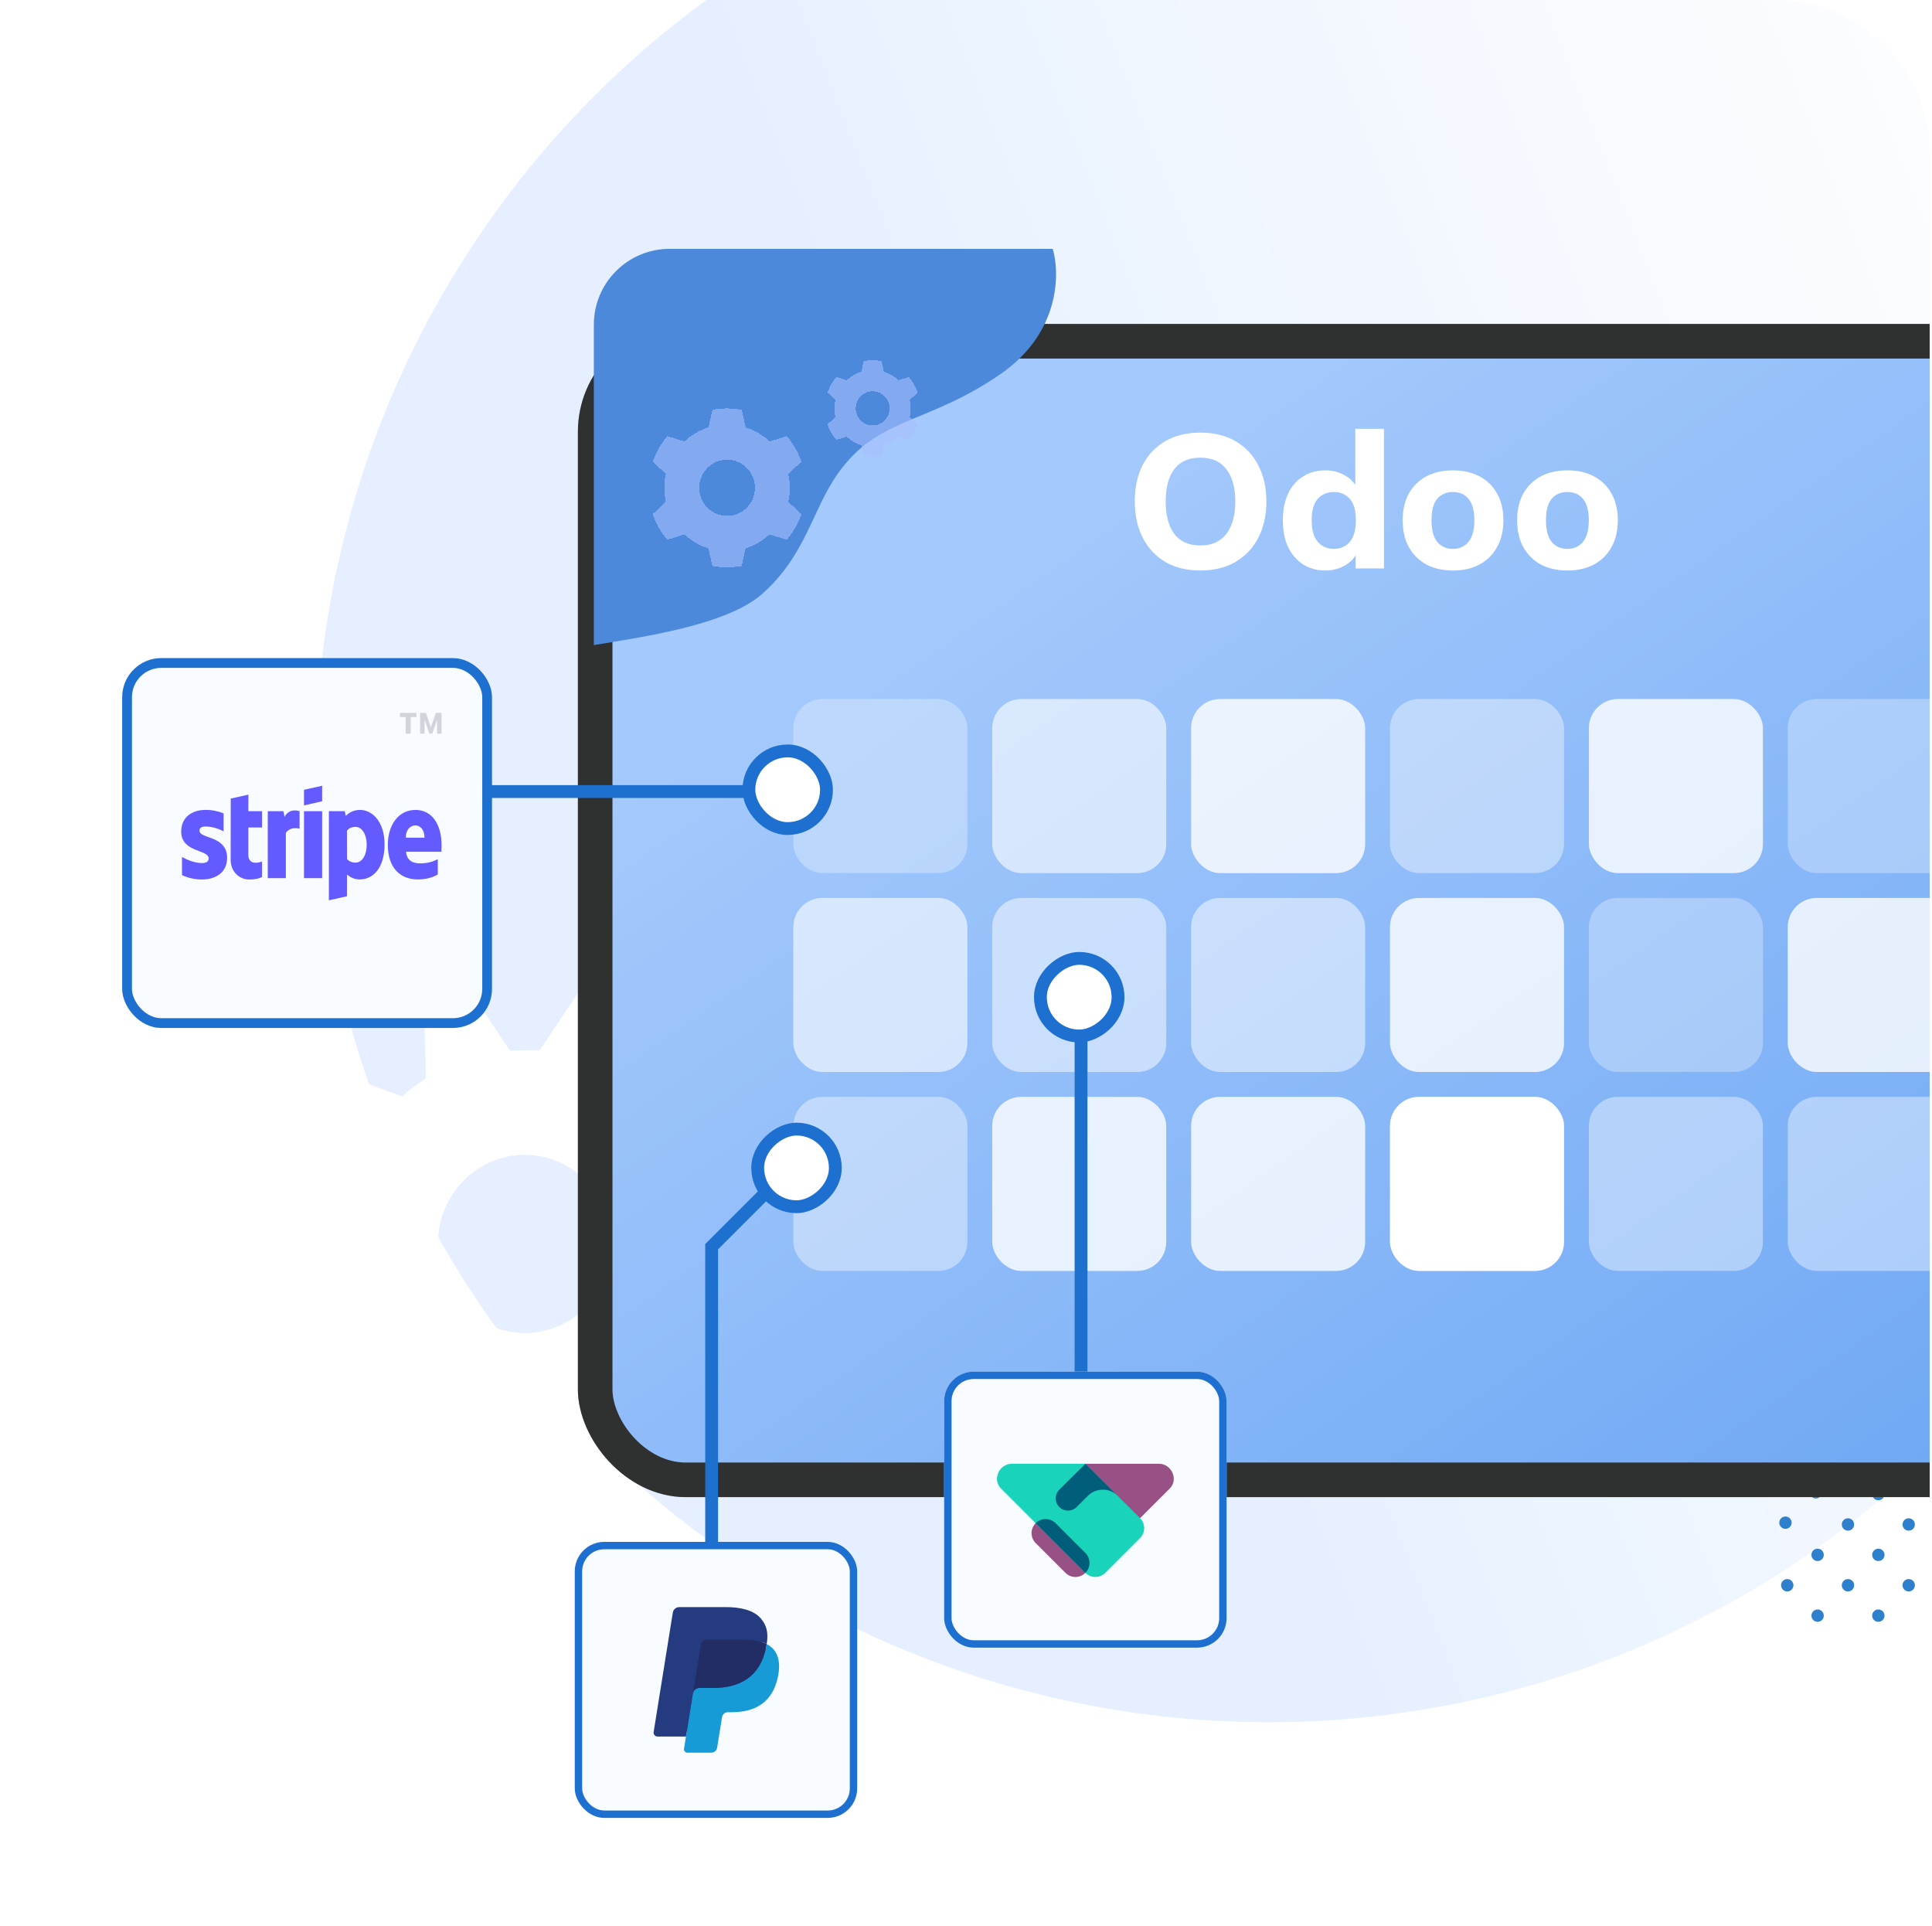 <svg width="301" height="300" viewBox="0 0 301 300" fill="none" xmlns="http://www.w3.org/2000/svg">
<g clip-path="url(#clip0_1809_56047)">
<ellipse cx="197.589" cy="119.867" rx="148.429" ry="148.429" transform="rotate(-90 197.589 119.867)" fill="url(#paint0_linear_1809_56047)"/>
<g filter="url(#filter0_d_1809_56047)">
<path d="M81.767 153.116H84.067L90.735 143.141C93.035 143.675 95.302 144.409 97.502 145.376L97.169 157.419C98.469 158.253 99.703 159.188 100.903 160.222L112.004 156.185C113.538 158.02 114.938 159.955 116.171 162.023L108.97 171.597C109.537 173.065 110.037 174.567 110.404 176.101L121.706 179.47C121.939 181.906 121.939 184.341 121.706 186.776L110.404 190.179C110.037 191.714 109.571 193.215 108.97 194.683L116.171 204.257C114.938 206.325 113.538 208.294 112.004 210.128L100.903 206.058C99.736 207.093 98.502 207.993 97.169 208.861L97.502 220.904C95.335 221.871 93.068 222.605 90.735 223.139L84.067 213.164H79.466L72.799 223.172C70.499 222.638 68.232 221.904 66.031 220.937L66.365 208.894C65.065 208.06 63.831 207.126 62.631 206.092L51.529 210.162C49.996 208.327 48.596 206.359 47.362 204.29L54.563 194.716C53.963 193.248 53.496 191.747 53.13 190.212L41.828 186.843V179.537L53.13 176.168C53.496 174.633 53.963 173.099 54.563 171.664L47.362 162.09C48.596 160.022 49.996 158.087 51.529 156.252L62.631 160.288C63.798 159.254 65.031 158.32 66.365 157.486L66.031 145.443C68.198 144.476 70.465 143.742 72.799 143.208L79.466 153.183C80.2 153.183 81 153.116 81.767 153.116ZM68.232 183.274C68.232 190.946 74.299 197.151 81.767 197.151C89.234 197.151 95.302 190.946 95.302 183.274C95.302 175.601 89.234 169.396 81.767 169.396C74.299 169.396 68.232 175.567 68.232 183.207V183.274Z" fill="white"/>
</g>
<path d="M324.619 227.056C324.995 226.679 325.605 226.679 325.981 227.056C326.357 227.432 326.357 228.043 325.981 228.419C325.605 228.796 324.995 228.796 324.619 228.419C324.243 228.043 324.243 227.432 324.619 227.056Z" fill="#2E80CD"/>
<path d="M343.542 227.056C343.918 226.679 344.528 226.679 344.904 227.056C345.28 227.432 345.28 228.043 344.904 228.419C344.528 228.796 343.918 228.796 343.542 228.419C343.166 228.043 343.166 227.432 343.542 227.056Z" fill="#2E80CD"/>
<path d="M334.08 227.056C334.456 226.679 335.066 226.679 335.443 227.056C335.819 227.432 335.819 228.043 335.443 228.419C335.066 228.796 334.457 228.796 334.08 228.419C333.704 228.043 333.704 227.432 334.08 227.056Z" fill="#2E80CD"/>
<path d="M329.35 231.791C329.726 231.414 330.336 231.414 330.712 231.791C331.088 232.167 331.088 232.778 330.712 233.154C330.336 233.53 329.726 233.531 329.35 233.154C328.973 232.777 328.974 232.167 329.35 231.791Z" fill="#2E80CD"/>
<path d="M348.273 231.791C348.649 231.414 349.259 231.414 349.635 231.791C350.011 232.167 350.011 232.778 349.635 233.154C349.259 233.53 348.649 233.531 348.273 233.154C347.896 232.778 347.897 232.167 348.273 231.791Z" fill="#2E80CD"/>
<path d="M338.811 231.791C339.187 231.414 339.797 231.414 340.173 231.791C340.55 232.167 340.549 232.778 340.173 233.154C339.797 233.531 339.187 233.531 338.811 233.154C338.435 232.778 338.435 232.167 338.811 231.791Z" fill="#2E80CD"/>
<path d="M319.888 231.791C320.264 231.414 320.874 231.414 321.25 231.791C321.627 232.167 321.626 232.778 321.25 233.154C320.874 233.531 320.264 233.531 319.888 233.154C319.512 232.778 319.512 232.167 319.888 231.791Z" fill="#2E80CD"/>
<path d="M315.274 236.409C315.65 236.032 316.26 236.032 316.636 236.409C317.012 236.785 317.012 237.396 316.636 237.772C316.26 238.149 315.65 238.149 315.274 237.772C314.898 237.396 314.898 236.785 315.274 236.409Z" fill="#2E80CD"/>
<path d="M334.08 236.526C334.457 236.149 335.067 236.149 335.443 236.526C335.819 236.902 335.819 237.512 335.443 237.889C335.067 238.265 334.457 238.266 334.08 237.889C333.704 237.512 333.704 236.902 334.08 236.526Z" fill="#2E80CD"/>
<path d="M343.542 236.526C343.918 236.149 344.528 236.149 344.904 236.526C345.28 236.902 345.28 237.513 344.904 237.889C344.528 238.266 343.918 238.265 343.542 237.889C343.166 237.513 343.166 236.902 343.542 236.526Z" fill="#2E80CD"/>
<path d="M324.619 236.526C324.995 236.149 325.605 236.149 325.981 236.526C326.357 236.902 326.357 237.513 325.981 237.889C325.605 238.266 324.995 238.265 324.619 237.889C324.243 237.513 324.243 236.902 324.619 236.526Z" fill="#2E80CD"/>
<path d="M320.005 241.144C320.381 240.767 320.991 240.767 321.367 241.144C321.743 241.52 321.743 242.131 321.367 242.507C320.991 242.884 320.381 242.884 320.005 242.507C319.628 242.131 319.629 241.52 320.005 241.144Z" fill="#2E80CD"/>
<path d="M310.543 241.144C310.919 240.767 311.529 240.767 311.905 241.144C312.282 241.52 312.281 242.131 311.905 242.507C311.529 242.884 310.919 242.884 310.543 242.507C310.167 242.131 310.167 241.52 310.543 241.144Z" fill="#2E80CD"/>
<path d="M338.811 241.26C339.187 240.884 339.797 240.884 340.173 241.26C340.55 241.637 340.55 242.247 340.173 242.624C339.797 243 339.187 243.001 338.811 242.624C338.435 242.247 338.435 241.637 338.811 241.26Z" fill="#2E80CD"/>
<path d="M348.273 241.261C348.649 240.884 349.259 240.884 349.635 241.26C350.011 241.637 350.011 242.248 349.635 242.624C349.259 243 348.649 243 348.273 242.624C347.897 242.247 347.897 241.637 348.273 241.261Z" fill="#2E80CD"/>
<path d="M329.35 241.261C329.726 240.884 330.336 240.884 330.712 241.26C331.088 241.637 331.088 242.248 330.712 242.624C330.336 243 329.726 243 329.35 242.624C328.973 242.247 328.973 241.637 329.35 241.261Z" fill="#2E80CD"/>
<path d="M324.735 245.879C325.112 245.502 325.722 245.502 326.098 245.879C326.474 246.255 326.474 246.866 326.098 247.242C325.722 247.619 325.112 247.619 324.735 247.242C324.359 246.866 324.359 246.255 324.735 245.879Z" fill="#2E80CD"/>
<path d="M305.812 245.879C306.188 245.502 306.798 245.502 307.175 245.879C307.551 246.255 307.551 246.866 307.175 247.242C306.798 247.619 306.189 247.619 305.812 247.242C305.436 246.866 305.436 246.255 305.812 245.879Z" fill="#2E80CD"/>
<path d="M315.274 245.879C315.65 245.502 316.26 245.502 316.636 245.879C317.012 246.255 317.012 246.866 316.636 247.242C316.26 247.619 315.65 247.619 315.274 247.242C314.898 246.866 314.898 246.255 315.274 245.879Z" fill="#2E80CD"/>
<path d="M343.542 245.995C343.918 245.619 344.528 245.619 344.904 245.995C345.28 246.372 345.28 246.982 344.904 247.359C344.528 247.735 343.918 247.735 343.542 247.359C343.166 246.982 343.166 246.372 343.542 245.995Z" fill="#2E80CD"/>
<path d="M334.08 245.995C334.456 245.619 335.066 245.619 335.443 245.995C335.819 246.372 335.819 246.982 335.443 247.359C335.066 247.735 334.457 247.735 334.08 247.359C333.704 246.982 333.704 246.372 334.08 245.995Z" fill="#2E80CD"/>
<path d="M329.466 250.614C329.842 250.237 330.452 250.237 330.828 250.614C331.205 250.99 331.205 251.601 330.828 251.977C330.452 252.353 329.842 252.354 329.466 251.977C329.09 251.6 329.09 250.99 329.466 250.614Z" fill="#2E80CD"/>
<path d="M310.543 250.614C310.919 250.237 311.529 250.237 311.905 250.614C312.281 250.99 312.281 251.601 311.905 251.977C311.529 252.353 310.919 252.354 310.543 251.977C310.167 251.6 310.167 250.99 310.543 250.614Z" fill="#2E80CD"/>
<path d="M320.005 250.614C320.381 250.237 320.991 250.237 321.367 250.614C321.743 250.99 321.743 251.601 321.367 251.977C320.991 252.354 320.381 252.354 320.005 251.977C319.628 251.601 319.628 250.99 320.005 250.614Z" fill="#2E80CD"/>
<path d="M301.081 250.614C301.458 250.237 302.067 250.237 302.444 250.614C302.82 250.99 302.82 251.601 302.444 251.977C302.068 252.354 301.458 252.354 301.082 251.977C300.705 251.601 300.705 250.99 301.081 250.614Z" fill="#2E80CD"/>
<path d="M338.811 250.73C339.187 250.354 339.797 250.354 340.173 250.73C340.55 251.107 340.549 251.717 340.173 252.094C339.797 252.47 339.187 252.47 338.811 252.094C338.435 251.717 338.435 251.107 338.811 250.73Z" fill="#2E80CD"/>
<path d="M286.95 227.056C287.326 226.679 287.936 226.679 288.312 227.056C288.689 227.432 288.689 228.043 288.313 228.419C287.936 228.796 287.327 228.796 286.95 228.419C286.574 228.043 286.574 227.432 286.95 227.056Z" fill="#2E80CD"/>
<path d="M277.489 227.056C277.865 226.679 278.475 226.679 278.851 227.056C279.227 227.432 279.227 228.043 278.851 228.419C278.475 228.796 277.865 228.796 277.489 228.419C277.113 228.043 277.113 227.432 277.489 227.056Z" fill="#2E80CD"/>
<path d="M306.151 227.334C306.527 226.957 307.137 226.957 307.513 227.334C307.889 227.71 307.889 228.321 307.513 228.697C307.137 229.073 306.527 229.074 306.151 228.697C305.775 228.32 305.775 227.71 306.151 227.334Z" fill="#2E80CD"/>
<path d="M296.689 227.334C297.065 226.957 297.675 226.957 298.052 227.334C298.428 227.71 298.428 228.321 298.052 228.697C297.675 229.074 297.066 229.074 296.689 228.697C296.313 228.321 296.313 227.71 296.689 227.334Z" fill="#2E80CD"/>
<path d="M315.613 227.334C315.989 226.957 316.598 226.957 316.975 227.334C317.351 227.71 317.351 228.321 316.975 228.697C316.599 229.074 315.989 229.074 315.613 228.697C315.236 228.321 315.236 227.71 315.613 227.334Z" fill="#2E80CD"/>
<path d="M282.219 231.791C282.596 231.414 283.205 231.414 283.582 231.791C283.958 232.167 283.958 232.778 283.582 233.154C283.206 233.531 282.596 233.531 282.219 233.154C281.843 232.778 281.843 232.167 282.219 231.791Z" fill="#2E80CD"/>
<path d="M310.882 232.069C311.258 231.692 311.868 231.692 312.244 232.069C312.62 232.445 312.62 233.055 312.244 233.432C311.868 233.808 311.258 233.809 310.882 233.432C310.505 233.055 310.506 232.445 310.882 232.069Z" fill="#2E80CD"/>
<path d="M291.959 232.069C292.335 231.692 292.945 231.692 293.321 232.069C293.697 232.445 293.697 233.055 293.321 233.432C292.945 233.808 292.335 233.809 291.959 233.432C291.582 233.055 291.583 232.445 291.959 232.069Z" fill="#2E80CD"/>
<path d="M301.42 232.069C301.796 231.692 302.406 231.692 302.782 232.069C303.159 232.445 303.158 233.056 302.782 233.432C302.406 233.808 301.796 233.808 301.42 233.432C301.044 233.056 301.044 232.445 301.42 232.069Z" fill="#2E80CD"/>
<path d="M277.489 236.526C277.865 236.149 278.475 236.149 278.851 236.526C279.227 236.902 279.227 237.513 278.851 237.889C278.475 238.265 277.865 238.266 277.489 237.889C277.112 237.512 277.113 236.902 277.489 236.526Z" fill="#2E80CD"/>
<path d="M296.689 236.803C297.066 236.427 297.675 236.427 298.052 236.803C298.428 237.18 298.428 237.79 298.052 238.167C297.676 238.543 297.066 238.543 296.689 238.167C296.313 237.79 296.313 237.18 296.689 236.803Z" fill="#2E80CD"/>
<path d="M306.151 236.804C306.527 236.427 307.137 236.427 307.513 236.803C307.889 237.18 307.889 237.791 307.513 238.167C307.137 238.543 306.527 238.543 306.151 238.167C305.775 237.79 305.775 237.18 306.151 236.804Z" fill="#2E80CD"/>
<path d="M287.228 236.804C287.604 236.427 288.214 236.427 288.59 236.803C288.966 237.18 288.966 237.791 288.59 238.167C288.214 238.543 287.604 238.543 287.228 238.167C286.852 237.79 286.852 237.18 287.228 236.804Z" fill="#2E80CD"/>
<path d="M282.497 241.538C282.873 241.162 283.483 241.162 283.859 241.538C284.235 241.915 284.235 242.525 283.859 242.902C283.483 243.278 282.873 243.278 282.497 242.902C282.121 242.525 282.121 241.915 282.497 241.538Z" fill="#2E80CD"/>
<path d="M301.42 241.538C301.796 241.162 302.406 241.162 302.782 241.538C303.159 241.915 303.159 242.525 302.782 242.902C302.406 243.278 301.796 243.278 301.42 242.902C301.044 242.525 301.044 241.915 301.42 241.538Z" fill="#2E80CD"/>
<path d="M291.959 241.538C292.335 241.162 292.945 241.162 293.321 241.538C293.697 241.915 293.697 242.525 293.321 242.902C292.945 243.278 292.335 243.278 291.959 242.902C291.582 242.525 291.582 241.915 291.959 241.538Z" fill="#2E80CD"/>
<path d="M287.228 246.273C287.604 245.897 288.214 245.897 288.59 246.273C288.966 246.65 288.966 247.26 288.59 247.637C288.214 248.013 287.604 248.013 287.228 247.637C286.852 247.26 286.852 246.65 287.228 246.273Z" fill="#2E80CD"/>
<path d="M277.766 246.273C278.142 245.897 278.752 245.897 279.129 246.273C279.505 246.65 279.505 247.26 279.128 247.637C278.752 248.013 278.142 248.013 277.766 247.637C277.39 247.26 277.39 246.65 277.766 246.273Z" fill="#2E80CD"/>
<path d="M296.689 246.273C297.065 245.897 297.675 245.897 298.052 246.273C298.428 246.65 298.428 247.26 298.052 247.637C297.675 248.013 297.066 248.013 296.689 247.637C296.313 247.26 296.313 246.65 296.689 246.273Z" fill="#2E80CD"/>
<path d="M291.959 251.008C292.335 250.632 292.945 250.632 293.321 251.008C293.697 251.385 293.697 251.995 293.321 252.372C292.945 252.748 292.335 252.748 291.959 252.372C291.582 251.995 291.583 251.385 291.959 251.008Z" fill="#2E80CD"/>
<path d="M282.497 251.008C282.873 250.632 283.483 250.632 283.859 251.008C284.236 251.385 284.235 251.995 283.859 252.372C283.483 252.748 282.873 252.748 282.497 252.372C282.121 251.995 282.121 251.385 282.497 251.008Z" fill="#2E80CD"/>
<path d="M348.568 194.023C348.944 193.646 349.554 193.646 349.93 194.023C350.306 194.399 350.306 195.01 349.93 195.386C349.554 195.762 348.944 195.763 348.568 195.386C348.191 195.01 348.192 194.399 348.568 194.023Z" fill="#2E80CD"/>
<path d="M343.837 198.758C344.213 198.381 344.823 198.381 345.199 198.758C345.575 199.134 345.575 199.745 345.199 200.121C344.823 200.498 344.213 200.497 343.837 200.121C343.461 199.745 343.461 199.134 343.837 198.758Z" fill="#2E80CD"/>
<path d="M339.106 203.492C339.482 203.116 340.092 203.116 340.468 203.493C340.845 203.869 340.845 204.479 340.468 204.856C340.092 205.232 339.482 205.233 339.106 204.856C338.73 204.479 338.73 203.869 339.106 203.492Z" fill="#2E80CD"/>
<path d="M348.568 203.493C348.944 203.116 349.554 203.116 349.93 203.493C350.306 203.869 350.306 204.48 349.93 204.856C349.554 205.232 348.944 205.232 348.568 204.856C348.192 204.479 348.192 203.869 348.568 203.493Z" fill="#2E80CD"/>
<path d="M343.837 208.227C344.213 207.851 344.823 207.851 345.199 208.227C345.575 208.604 345.575 209.214 345.199 209.591C344.823 209.967 344.213 209.967 343.837 209.591C343.461 209.214 343.461 208.604 343.837 208.227Z" fill="#2E80CD"/>
<path d="M334.375 208.227C334.751 207.851 335.361 207.851 335.738 208.227C336.114 208.604 336.114 209.214 335.738 209.591C335.361 209.967 334.752 209.967 334.375 209.591C333.999 209.214 333.999 208.604 334.375 208.227Z" fill="#2E80CD"/>
<path d="M348.568 212.962C348.944 212.586 349.554 212.586 349.93 212.962C350.306 213.339 350.306 213.949 349.93 214.326C349.554 214.702 348.944 214.702 348.568 214.326C348.191 213.949 348.192 213.339 348.568 212.962Z" fill="#2E80CD"/>
<path d="M329.645 212.962C330.021 212.586 330.631 212.586 331.007 212.962C331.383 213.339 331.383 213.949 331.007 214.326C330.631 214.702 330.021 214.702 329.645 214.326C329.268 213.949 329.269 213.339 329.645 212.962Z" fill="#2E80CD"/>
<path d="M339.106 212.962C339.482 212.586 340.092 212.586 340.468 212.962C340.845 213.339 340.844 213.949 340.468 214.326C340.092 214.702 339.482 214.702 339.106 214.326C338.73 213.949 338.73 213.339 339.106 212.962Z" fill="#2E80CD"/>
<path d="M334.375 217.697C334.752 217.321 335.361 217.321 335.738 217.697C336.114 218.074 336.114 218.684 335.738 219.061C335.362 219.437 334.752 219.437 334.375 219.061C333.999 218.684 333.999 218.074 334.375 217.697Z" fill="#2E80CD"/>
<path d="M343.837 217.697C344.213 217.321 344.823 217.321 345.199 217.697C345.575 218.074 345.575 218.684 345.199 219.061C344.823 219.437 344.213 219.437 343.837 219.061C343.461 218.684 343.461 218.074 343.837 217.697Z" fill="#2E80CD"/>
<path d="M324.914 217.697C325.29 217.321 325.9 217.321 326.276 217.697C326.652 218.074 326.652 218.684 326.276 219.061C325.9 219.437 325.29 219.437 324.914 219.061C324.538 218.684 324.538 218.074 324.914 217.697Z" fill="#2E80CD"/>
<path d="M339.106 222.432C339.482 222.056 340.092 222.056 340.468 222.432C340.845 222.809 340.845 223.419 340.468 223.796C340.092 224.172 339.482 224.172 339.106 223.796C338.73 223.419 338.73 222.809 339.106 222.432Z" fill="#2E80CD"/>
<path d="M320.183 222.432C320.559 222.056 321.169 222.056 321.545 222.432C321.921 222.809 321.921 223.419 321.545 223.796C321.169 224.172 320.559 224.172 320.183 223.796C319.807 223.419 319.807 222.809 320.183 222.432Z" fill="#2E80CD"/>
<path d="M348.568 222.432C348.944 222.056 349.554 222.056 349.93 222.432C350.306 222.809 350.306 223.419 349.93 223.796C349.554 224.172 348.944 224.172 348.568 223.796C348.192 223.419 348.192 222.809 348.568 222.432Z" fill="#2E80CD"/>
<path d="M329.645 222.432C330.021 222.056 330.631 222.056 331.007 222.432C331.383 222.809 331.383 223.419 331.007 223.796C330.631 224.172 330.021 224.172 329.645 223.796C329.268 223.419 329.268 222.809 329.645 222.432Z" fill="#2E80CD"/>
<path d="M282.398 184.67C282.774 184.293 283.384 184.293 283.76 184.67C284.136 185.046 284.136 185.656 283.76 186.033C283.384 186.409 282.774 186.41 282.398 186.033C282.022 185.656 282.022 185.046 282.398 184.67Z" fill="#2E80CD"/>
<path d="M301.321 184.67C301.697 184.293 302.307 184.293 302.683 184.67C303.059 185.046 303.059 185.656 302.683 186.033C302.307 186.409 301.697 186.41 301.321 186.033C300.945 185.656 300.945 185.046 301.321 184.67Z" fill="#2E80CD"/>
<path d="M320.244 184.67C320.62 184.293 321.23 184.293 321.606 184.67C321.983 185.046 321.983 185.656 321.606 186.033C321.23 186.409 320.62 186.41 320.244 186.033C319.868 185.656 319.868 185.046 320.244 184.67Z" fill="#2E80CD"/>
<path d="M291.859 184.67C292.236 184.293 292.845 184.293 293.222 184.67C293.598 185.046 293.598 185.657 293.222 186.033C292.846 186.409 292.236 186.409 291.859 186.033C291.483 185.657 291.483 185.046 291.859 184.67Z" fill="#2E80CD"/>
<path d="M310.783 184.67C311.159 184.293 311.769 184.293 312.145 184.67C312.521 185.046 312.521 185.657 312.145 186.033C311.769 186.41 311.159 186.409 310.783 186.033C310.406 185.657 310.406 185.046 310.783 184.67Z" fill="#2E80CD"/>
<path d="M339.445 184.947C339.821 184.571 340.431 184.571 340.807 184.947C341.183 185.324 341.183 185.934 340.807 186.311C340.431 186.687 339.821 186.687 339.445 186.311C339.069 185.934 339.069 185.324 339.445 184.947Z" fill="#2E80CD"/>
<path d="M329.983 184.947C330.359 184.571 330.969 184.571 331.346 184.947C331.722 185.324 331.722 185.934 331.345 186.311C330.969 186.687 330.359 186.687 329.983 186.311C329.607 185.934 329.607 185.324 329.983 184.947Z" fill="#2E80CD"/>
<path d="M348.906 184.947C349.282 184.571 349.892 184.571 350.269 184.947C350.645 185.324 350.645 185.934 350.269 186.311C349.892 186.687 349.283 186.687 348.906 186.311C348.53 185.934 348.53 185.324 348.906 184.947Z" fill="#2E80CD"/>
<path d="M287.129 189.404C287.505 189.028 288.115 189.028 288.491 189.404C288.867 189.781 288.867 190.391 288.491 190.768C288.115 191.144 287.505 191.145 287.129 190.768C286.752 190.391 286.753 189.781 287.129 189.404Z" fill="#2E80CD"/>
<path d="M306.052 189.404C306.428 189.028 307.038 189.028 307.414 189.404C307.79 189.781 307.79 190.391 307.414 190.768C307.038 191.144 306.428 191.145 306.052 190.768C305.676 190.391 305.676 189.781 306.052 189.404Z" fill="#2E80CD"/>
<path d="M296.59 189.405C296.966 189.028 297.576 189.028 297.952 189.404C298.329 189.781 298.329 190.392 297.952 190.768C297.576 191.144 296.966 191.144 296.59 190.768C296.214 190.391 296.214 189.781 296.59 189.405Z" fill="#2E80CD"/>
<path d="M315.513 189.405C315.889 189.028 316.499 189.028 316.876 189.404C317.252 189.781 317.252 190.392 316.876 190.768C316.499 191.144 315.89 191.144 315.513 190.768C315.137 190.391 315.137 189.781 315.513 189.405Z" fill="#2E80CD"/>
<path d="M277.667 189.405C278.043 189.028 278.653 189.028 279.029 189.404C279.406 189.781 279.405 190.392 279.029 190.768C278.653 191.144 278.043 191.144 277.667 190.768C277.291 190.391 277.291 189.781 277.667 189.405Z" fill="#2E80CD"/>
<path d="M344.176 189.682C344.552 189.306 345.162 189.306 345.538 189.682C345.914 190.059 345.914 190.669 345.538 191.046C345.162 191.422 344.552 191.422 344.176 191.046C343.799 190.669 343.8 190.059 344.176 189.682Z" fill="#2E80CD"/>
<path d="M325.253 189.682C325.629 189.306 326.239 189.306 326.615 189.682C326.991 190.059 326.991 190.669 326.615 191.046C326.239 191.422 325.629 191.422 325.253 191.046C324.876 190.669 324.876 190.059 325.253 189.682Z" fill="#2E80CD"/>
<path d="M334.714 189.682C335.09 189.306 335.7 189.306 336.076 189.682C336.453 190.059 336.452 190.669 336.076 191.046C335.7 191.422 335.09 191.422 334.714 191.046C334.338 190.669 334.338 190.059 334.714 189.682Z" fill="#2E80CD"/>
<path d="M291.86 194.139C292.236 193.763 292.846 193.763 293.222 194.139C293.598 194.516 293.598 195.126 293.222 195.503C292.846 195.879 292.236 195.879 291.859 195.503C291.483 195.126 291.483 194.516 291.86 194.139Z" fill="#2E80CD"/>
<path d="M310.783 194.139C311.159 193.763 311.769 193.763 312.145 194.139C312.521 194.516 312.521 195.126 312.145 195.503C311.769 195.879 311.159 195.879 310.783 195.503C310.406 195.126 310.407 194.516 310.783 194.139Z" fill="#2E80CD"/>
<path d="M301.321 194.139C301.697 193.763 302.307 193.763 302.683 194.139C303.06 194.516 303.059 195.126 302.683 195.503C302.307 195.879 301.697 195.879 301.321 195.503C300.945 195.126 300.945 194.516 301.321 194.139Z" fill="#2E80CD"/>
<path d="M282.398 194.139C282.774 193.763 283.384 193.763 283.76 194.139C284.136 194.516 284.136 195.126 283.76 195.503C283.384 195.879 282.774 195.879 282.398 195.503C282.022 195.126 282.022 194.516 282.398 194.139Z" fill="#2E80CD"/>
<path d="M329.983 194.417C330.359 194.041 330.969 194.041 331.346 194.417C331.722 194.794 331.722 195.404 331.346 195.781C330.969 196.157 330.36 196.157 329.983 195.781C329.607 195.404 329.607 194.794 329.983 194.417Z" fill="#2E80CD"/>
<path d="M339.445 194.417C339.821 194.041 340.431 194.041 340.807 194.417C341.183 194.794 341.183 195.404 340.807 195.781C340.431 196.157 339.821 196.157 339.445 195.781C339.069 195.404 339.069 194.794 339.445 194.417Z" fill="#2E80CD"/>
<path d="M320.522 194.417C320.898 194.041 321.508 194.041 321.884 194.417C322.26 194.794 322.26 195.404 321.884 195.781C321.508 196.157 320.898 196.157 320.522 195.781C320.146 195.404 320.146 194.794 320.522 194.417Z" fill="#2E80CD"/>
<path d="M277.784 198.758C278.16 198.381 278.77 198.381 279.146 198.758C279.522 199.134 279.522 199.745 279.146 200.121C278.77 200.497 278.16 200.498 277.784 200.121C277.407 199.744 277.408 199.134 277.784 198.758Z" fill="#2E80CD"/>
<path d="M296.59 198.874C296.966 198.498 297.576 198.498 297.952 198.874C298.329 199.251 298.329 199.861 297.953 200.238C297.576 200.614 296.967 200.614 296.59 200.238C296.214 199.861 296.214 199.251 296.59 198.874Z" fill="#2E80CD"/>
<path d="M306.052 198.874C306.428 198.498 307.038 198.498 307.414 198.874C307.79 199.251 307.79 199.861 307.414 200.238C307.038 200.614 306.428 200.614 306.052 200.238C305.676 199.861 305.676 199.251 306.052 198.874Z" fill="#2E80CD"/>
<path d="M287.129 198.874C287.505 198.498 288.115 198.498 288.491 198.874C288.867 199.251 288.867 199.861 288.491 200.238C288.115 200.614 287.505 200.614 287.129 200.238C286.753 199.861 286.753 199.251 287.129 198.874Z" fill="#2E80CD"/>
<path d="M315.791 199.152C316.167 198.776 316.777 198.776 317.153 199.152C317.529 199.529 317.529 200.139 317.153 200.516C316.777 200.892 316.167 200.892 315.791 200.516C315.415 200.139 315.415 199.529 315.791 199.152Z" fill="#2E80CD"/>
<path d="M334.714 199.152C335.09 198.776 335.7 198.776 336.076 199.152C336.452 199.529 336.453 200.139 336.076 200.516C335.7 200.892 335.09 200.892 334.714 200.516C334.338 200.139 334.338 199.529 334.714 199.152Z" fill="#2E80CD"/>
<path d="M325.252 199.152C325.629 198.776 326.238 198.776 326.615 199.152C326.991 199.529 326.991 200.139 326.615 200.516C326.239 200.892 325.629 200.892 325.253 200.516C324.876 200.139 324.876 199.529 325.252 199.152Z" fill="#2E80CD"/>
<path d="M282.515 203.493C282.891 203.116 283.501 203.116 283.877 203.493C284.253 203.869 284.253 204.479 283.877 204.856C283.501 205.232 282.891 205.233 282.514 204.856C282.138 204.479 282.138 203.869 282.515 203.493Z" fill="#2E80CD"/>
<path d="M301.321 203.609C301.697 203.233 302.307 203.233 302.683 203.609C303.059 203.986 303.059 204.596 302.683 204.973C302.307 205.349 301.697 205.349 301.321 204.973C300.945 204.596 300.945 203.986 301.321 203.609Z" fill="#2E80CD"/>
<path d="M291.859 203.609C292.236 203.233 292.845 203.233 293.222 203.609C293.598 203.986 293.598 204.596 293.222 204.973C292.846 205.349 292.236 205.349 291.859 204.973C291.483 204.596 291.483 203.986 291.859 203.609Z" fill="#2E80CD"/>
<path d="M320.522 203.887C320.898 203.511 321.508 203.511 321.884 203.887C322.26 204.264 322.26 204.874 321.884 205.25C321.508 205.627 320.898 205.627 320.522 205.25C320.145 204.874 320.146 204.263 320.522 203.887Z" fill="#2E80CD"/>
<path d="M311.06 203.887C311.436 203.511 312.046 203.51 312.422 203.887C312.799 204.264 312.798 204.874 312.422 205.251C312.046 205.627 311.436 205.627 311.06 205.25C310.684 204.874 310.684 204.264 311.06 203.887Z" fill="#2E80CD"/>
<path d="M329.983 203.887C330.359 203.511 330.969 203.51 331.346 203.887C331.722 204.264 331.722 204.874 331.345 205.251C330.969 205.627 330.359 205.627 329.983 205.25C329.607 204.874 329.607 204.264 329.983 203.887Z" fill="#2E80CD"/>
<path d="M287.245 208.227C287.621 207.851 288.231 207.851 288.607 208.227C288.984 208.604 288.984 209.214 288.608 209.591C288.231 209.967 287.622 209.967 287.245 209.591C286.869 209.214 286.869 208.604 287.245 208.227Z" fill="#2E80CD"/>
<path d="M277.784 208.228C278.16 207.851 278.77 207.851 279.146 208.227C279.522 208.604 279.522 209.215 279.146 209.591C278.77 209.967 278.16 209.967 277.784 209.591C277.408 209.214 277.408 208.604 277.784 208.228Z" fill="#2E80CD"/>
<path d="M296.59 208.344C296.966 207.968 297.576 207.968 297.952 208.344C298.329 208.721 298.329 209.331 297.952 209.708C297.576 210.084 296.966 210.084 296.59 209.708C296.214 209.331 296.214 208.721 296.59 208.344Z" fill="#2E80CD"/>
<path d="M325.253 208.622C325.629 208.245 326.239 208.245 326.615 208.622C326.991 208.998 326.991 209.609 326.615 209.985C326.239 210.362 325.629 210.362 325.253 209.985C324.876 209.609 324.876 208.998 325.253 208.622Z" fill="#2E80CD"/>
<path d="M306.329 208.622C306.706 208.245 307.315 208.246 307.692 208.622C308.068 208.998 308.068 209.609 307.692 209.985C307.316 210.362 306.706 210.362 306.329 209.985C305.953 209.609 305.953 208.998 306.329 208.622Z" fill="#2E80CD"/>
<path d="M315.791 208.622C316.167 208.246 316.777 208.245 317.153 208.622C317.529 208.999 317.529 209.609 317.153 209.985C316.777 210.362 316.167 210.362 315.791 209.985C315.415 209.609 315.415 208.998 315.791 208.622Z" fill="#2E80CD"/>
<path d="M291.976 212.962C292.352 212.586 292.962 212.586 293.338 212.962C293.714 213.339 293.714 213.949 293.338 214.326C292.962 214.702 292.352 214.702 291.976 214.326C291.6 213.949 291.6 213.339 291.976 212.962Z" fill="#2E80CD"/>
<path d="M282.514 212.962C282.891 212.586 283.5 212.586 283.877 212.962C284.253 213.339 284.253 213.949 283.877 214.326C283.501 214.702 282.891 214.702 282.514 214.326C282.138 213.949 282.138 213.339 282.514 212.962Z" fill="#2E80CD"/>
<path d="M311.06 213.357C311.436 212.98 312.046 212.98 312.422 213.357C312.799 213.733 312.799 214.344 312.422 214.72C312.046 215.097 311.436 215.097 311.06 214.72C310.684 214.344 310.684 213.733 311.06 213.357Z" fill="#2E80CD"/>
<path d="M320.522 213.357C320.898 212.981 321.508 212.98 321.884 213.357C322.26 213.733 322.26 214.344 321.884 214.72C321.508 215.097 320.898 215.097 320.522 214.72C320.146 214.344 320.146 213.733 320.522 213.357Z" fill="#2E80CD"/>
<path d="M301.599 213.357C301.975 212.981 302.585 212.98 302.961 213.357C303.337 213.733 303.337 214.344 302.961 214.72C302.585 215.097 301.975 215.097 301.599 214.72C301.222 214.344 301.222 213.733 301.599 213.357Z" fill="#2E80CD"/>
<path d="M277.784 217.697C278.16 217.321 278.77 217.321 279.146 217.697C279.522 218.074 279.522 218.684 279.146 219.061C278.77 219.437 278.16 219.437 277.784 219.061C277.407 218.684 277.408 218.074 277.784 217.697Z" fill="#2E80CD"/>
<path d="M287.245 217.697C287.621 217.321 288.231 217.321 288.607 217.697C288.984 218.074 288.984 218.684 288.607 219.061C288.231 219.437 287.621 219.437 287.245 219.061C286.869 218.684 286.869 218.074 287.245 217.697Z" fill="#2E80CD"/>
<path d="M296.984 217.975C297.361 217.599 297.97 217.599 298.347 217.975C298.723 218.352 298.723 218.962 298.347 219.339C297.971 219.715 297.361 219.715 296.984 219.339C296.608 218.962 296.608 218.352 296.984 217.975Z" fill="#2E80CD"/>
<path d="M315.791 218.092C316.167 217.715 316.777 217.715 317.153 218.092C317.529 218.468 317.529 219.079 317.153 219.455C316.777 219.832 316.167 219.832 315.791 219.455C315.415 219.079 315.415 218.468 315.791 218.092Z" fill="#2E80CD"/>
<path d="M306.329 218.092C306.705 217.715 307.315 217.715 307.692 218.092C308.068 218.468 308.068 219.079 307.692 219.455C307.315 219.832 306.706 219.832 306.329 219.455C305.953 219.079 305.953 218.468 306.329 218.092Z" fill="#2E80CD"/>
<path d="M282.515 222.432C282.891 222.056 283.501 222.056 283.877 222.432C284.253 222.809 284.253 223.419 283.877 223.796C283.501 224.172 282.891 224.172 282.514 223.796C282.138 223.419 282.138 222.809 282.515 222.432Z" fill="#2E80CD"/>
<path d="M301.715 222.71C302.091 222.334 302.701 222.334 303.077 222.71C303.454 223.087 303.454 223.697 303.077 224.073C302.701 224.45 302.091 224.45 301.715 224.073C301.339 223.697 301.339 223.086 301.715 222.71Z" fill="#2E80CD"/>
<path d="M292.254 222.71C292.63 222.334 293.24 222.333 293.616 222.71C293.992 223.087 293.992 223.697 293.616 224.074C293.24 224.45 292.63 224.45 292.254 224.073C291.877 223.697 291.877 223.087 292.254 222.71Z" fill="#2E80CD"/>
<path d="M311.06 222.827C311.436 222.45 312.046 222.45 312.422 222.827C312.799 223.203 312.798 223.814 312.422 224.19C312.046 224.567 311.436 224.567 311.06 224.19C310.684 223.814 310.684 223.203 311.06 222.827Z" fill="#2E80CD"/>
<g filter="url(#filter1_d_1809_56047)">
<rect x="87.547" y="38.035" width="253.624" height="182.758" rx="16.784" fill="url(#paint1_linear_1809_56047)"/>
<rect x="90.241" y="40.729" width="248.236" height="177.371" rx="14.09" stroke="#2F3030" stroke-width="5.387"/>
</g>
<path d="M176.795 78.12C176.795 75.953 177.199 74.072 178.006 72.477C178.833 70.861 180.015 69.611 181.552 68.724C183.088 67.838 184.91 67.395 187.017 67.395C189.125 67.395 190.947 67.838 192.483 68.724C194.019 69.611 195.201 70.861 196.028 72.477C196.875 74.072 197.299 75.943 197.299 78.09C197.299 80.276 196.875 82.177 196.028 83.792C195.201 85.388 194.019 86.638 192.483 87.544C190.947 88.431 189.125 88.874 187.017 88.874C184.91 88.874 183.088 88.431 181.552 87.544C180.035 86.638 178.863 85.378 178.036 83.763C177.208 82.147 176.795 80.266 176.795 78.12ZM181.611 78.12C181.611 80.266 182.054 81.951 182.94 83.172C183.846 84.373 185.205 84.974 187.017 84.974C188.79 84.974 190.139 84.373 191.065 83.172C191.991 81.951 192.454 80.266 192.454 78.12C192.454 75.953 191.991 74.279 191.065 73.097C190.159 71.895 188.81 71.295 187.017 71.295C185.205 71.295 183.846 71.895 182.94 73.097C182.054 74.279 181.611 75.953 181.611 78.12ZM206.485 88.874C205.185 88.874 204.033 88.559 203.028 87.928C202.043 87.298 201.265 86.402 200.694 85.24C200.143 84.078 199.867 82.679 199.867 81.044C199.867 79.429 200.143 78.041 200.694 76.879C201.246 75.717 202.024 74.83 203.028 74.22C204.033 73.589 205.185 73.274 206.485 73.274C207.667 73.274 208.721 73.56 209.646 74.131C210.592 74.683 211.222 75.431 211.537 76.376H211.153V66.804H215.614V88.549H211.212V85.624H211.596C211.281 86.609 210.651 87.397 209.705 87.987C208.76 88.578 207.686 88.874 206.485 88.874ZM207.814 85.506C208.839 85.506 209.666 85.141 210.296 84.413C210.927 83.684 211.242 82.561 211.242 81.044C211.242 79.528 210.927 78.415 210.296 77.706C209.666 76.997 208.839 76.642 207.814 76.642C206.79 76.642 205.953 76.997 205.303 77.706C204.673 78.415 204.358 79.528 204.358 81.044C204.358 82.561 204.673 83.684 205.303 84.413C205.953 85.141 206.79 85.506 207.814 85.506ZM226.364 88.874C224.768 88.874 223.38 88.559 222.198 87.928C221.036 87.278 220.13 86.372 219.48 85.21C218.849 84.048 218.534 82.66 218.534 81.044C218.534 79.449 218.849 78.07 219.48 76.908C220.13 75.746 221.036 74.85 222.198 74.22C223.38 73.589 224.768 73.274 226.364 73.274C227.959 73.274 229.348 73.589 230.529 74.22C231.711 74.85 232.617 75.746 233.248 76.908C233.898 78.07 234.223 79.449 234.223 81.044C234.223 82.66 233.898 84.048 233.248 85.21C232.617 86.372 231.711 87.278 230.529 87.928C229.348 88.559 227.959 88.874 226.364 88.874ZM226.364 85.506C227.388 85.506 228.195 85.141 228.786 84.413C229.397 83.684 229.702 82.561 229.702 81.044C229.702 79.528 229.397 78.415 228.786 77.706C228.195 76.997 227.388 76.642 226.364 76.642C225.339 76.642 224.522 76.997 223.911 77.706C223.321 78.415 223.025 79.528 223.025 81.044C223.025 82.561 223.321 83.684 223.911 84.413C224.522 85.141 225.339 85.506 226.364 85.506ZM244.194 88.874C242.599 88.874 241.21 88.559 240.029 87.928C238.866 87.278 237.96 86.372 237.31 85.21C236.68 84.048 236.365 82.66 236.365 81.044C236.365 79.449 236.68 78.07 237.31 76.908C237.96 75.746 238.866 74.85 240.029 74.22C241.21 73.589 242.599 73.274 244.194 73.274C245.79 73.274 247.178 73.589 248.36 74.22C249.542 74.85 250.448 75.746 251.078 76.908C251.728 78.07 252.053 79.449 252.053 81.044C252.053 82.66 251.728 84.048 251.078 85.21C250.448 86.372 249.542 87.278 248.36 87.928C247.178 88.559 245.79 88.874 244.194 88.874ZM244.194 85.506C245.219 85.506 246.026 85.141 246.617 84.413C247.228 83.684 247.533 82.561 247.533 81.044C247.533 79.528 247.228 78.415 246.617 77.706C246.026 76.997 245.219 76.642 244.194 76.642C243.17 76.642 242.353 76.997 241.742 77.706C241.151 78.415 240.856 79.528 240.856 81.044C240.856 82.561 241.151 83.684 241.742 84.413C242.353 85.141 243.17 85.506 244.194 85.506Z" fill="white"/>
<g filter="url(#filter2_d_1809_56047)">
<g opacity="0.3" filter="url(#filter3_d_1809_56047)">
<rect x="123.602" y="106.414" width="27.109" height="27.109" rx="4.518" fill="white"/>
<rect x="123.984" y="106.796" width="26.345" height="26.345" rx="4.136" stroke="white" stroke-opacity="0.2" stroke-width="0.764"/>
</g>
<g opacity="0.6" filter="url(#filter4_d_1809_56047)">
<rect x="154.586" y="106.414" width="27.109" height="27.109" rx="4.518" fill="white"/>
<rect x="154.968" y="106.796" width="26.345" height="26.345" rx="4.136" stroke="white" stroke-opacity="0.2" stroke-width="0.764"/>
</g>
<g opacity="0.8" filter="url(#filter5_d_1809_56047)">
<rect x="185.574" y="106.414" width="27.109" height="27.109" rx="4.518" fill="white"/>
<rect x="185.956" y="106.796" width="26.345" height="26.345" rx="4.136" stroke="white" stroke-opacity="0.2" stroke-width="0.764"/>
</g>
<g opacity="0.4" filter="url(#filter6_d_1809_56047)">
<rect x="216.559" y="106.414" width="27.109" height="27.109" rx="4.518" fill="white"/>
<rect x="216.941" y="106.796" width="26.345" height="26.345" rx="4.136" stroke="white" stroke-opacity="0.2" stroke-width="0.764"/>
</g>
<g opacity="0.8" filter="url(#filter7_d_1809_56047)">
<rect x="247.547" y="106.414" width="27.109" height="27.109" rx="4.518" fill="white"/>
<rect x="247.929" y="106.796" width="26.345" height="26.345" rx="4.136" stroke="white" stroke-opacity="0.2" stroke-width="0.764"/>
</g>
<g opacity="0.3" filter="url(#filter8_d_1809_56047)">
<rect x="278.531" y="106.414" width="27.109" height="27.109" rx="4.518" fill="white"/>
<rect x="278.913" y="106.796" width="26.345" height="26.345" rx="4.136" stroke="white" stroke-opacity="0.2" stroke-width="0.764"/>
</g>
<g opacity="0.6" filter="url(#filter9_d_1809_56047)">
<rect x="123.602" y="137.4" width="27.109" height="27.109" rx="4.518" fill="white"/>
<rect x="123.984" y="137.782" width="26.345" height="26.345" rx="4.136" stroke="white" stroke-opacity="0.2" stroke-width="0.764"/>
</g>
<g opacity="0.5" filter="url(#filter10_d_1809_56047)">
<rect x="154.586" y="137.4" width="27.109" height="27.109" rx="4.518" fill="white"/>
<rect x="154.968" y="137.782" width="26.345" height="26.345" rx="4.136" stroke="white" stroke-opacity="0.2" stroke-width="0.764"/>
</g>
<g opacity="0.5" filter="url(#filter11_d_1809_56047)">
<rect x="185.574" y="137.4" width="27.109" height="27.109" rx="4.518" fill="white"/>
<rect x="185.956" y="137.782" width="26.345" height="26.345" rx="4.136" stroke="white" stroke-opacity="0.2" stroke-width="0.764"/>
</g>
<g opacity="0.8" filter="url(#filter12_d_1809_56047)">
<rect x="216.559" y="137.4" width="27.109" height="27.109" rx="4.518" fill="white"/>
<rect x="216.941" y="137.782" width="26.345" height="26.345" rx="4.136" stroke="white" stroke-opacity="0.2" stroke-width="0.764"/>
</g>
<g opacity="0.3" filter="url(#filter13_d_1809_56047)">
<rect x="247.547" y="137.4" width="27.109" height="27.109" rx="4.518" fill="white"/>
<rect x="247.929" y="137.782" width="26.345" height="26.345" rx="4.136" stroke="white" stroke-opacity="0.2" stroke-width="0.764"/>
</g>
<g opacity="0.8" filter="url(#filter14_d_1809_56047)">
<rect x="278.531" y="137.4" width="27.109" height="27.109" rx="4.518" fill="white"/>
<rect x="278.913" y="137.782" width="26.345" height="26.345" rx="4.136" stroke="white" stroke-opacity="0.2" stroke-width="0.764"/>
</g>
<g opacity="0.4" filter="url(#filter15_d_1809_56047)">
<rect x="123.602" y="168.386" width="27.109" height="27.109" rx="4.518" fill="white"/>
<rect x="123.984" y="168.768" width="26.345" height="26.345" rx="4.136" stroke="white" stroke-opacity="0.2" stroke-width="0.764"/>
</g>
<g opacity="0.8" filter="url(#filter16_d_1809_56047)">
<rect x="154.586" y="168.386" width="27.109" height="27.109" rx="4.518" fill="white"/>
<rect x="154.968" y="168.768" width="26.345" height="26.345" rx="4.136" stroke="white" stroke-opacity="0.2" stroke-width="0.764"/>
</g>
<g opacity="0.8" filter="url(#filter17_d_1809_56047)">
<rect x="185.574" y="168.386" width="27.109" height="27.109" rx="4.518" fill="white"/>
<rect x="185.956" y="168.768" width="26.345" height="26.345" rx="4.136" stroke="white" stroke-opacity="0.2" stroke-width="0.764"/>
</g>
<g filter="url(#filter18_d_1809_56047)">
<rect x="216.559" y="168.386" width="27.109" height="27.109" rx="4.518" fill="white"/>
<rect x="217.323" y="169.15" width="25.581" height="25.581" rx="3.754" stroke="white" stroke-opacity="0.4" stroke-width="1.528"/>
</g>
<g opacity="0.4" filter="url(#filter19_d_1809_56047)">
<rect x="247.547" y="168.386" width="27.109" height="27.109" rx="4.518" fill="white"/>
<rect x="247.929" y="168.768" width="26.345" height="26.345" rx="4.136" stroke="white" stroke-opacity="0.2" stroke-width="0.764"/>
</g>
<g opacity="0.4" filter="url(#filter20_d_1809_56047)">
<rect x="278.531" y="168.386" width="27.109" height="27.109" rx="4.518" fill="white"/>
<rect x="278.913" y="168.768" width="26.345" height="26.345" rx="4.136" stroke="white" stroke-opacity="0.2" stroke-width="0.764"/>
</g>
</g>
<g filter="url(#filter21_i_1809_56047)">
<path d="M156.027 62.801C165.154 56.412 165.154 47.209 164.013 43.406H104.33C97.808 43.406 92.519 48.694 92.519 55.217V105.134C100.125 103.867 113.283 102.016 118.759 97.148C125.604 91.064 126.502 84.115 130.548 78.392C136.853 69.475 144.619 70.787 156.027 62.801Z" fill="#4C89DB"/>
</g>
<g filter="url(#filter22_d_1809_56047)">
<path d="M119.91 76.426L122.579 77.252C123.565 76.097 124.346 74.742 124.854 73.265L122.814 71.344C122.974 70.647 123.049 69.92 123.049 69.17C123.049 68.42 122.966 67.7 122.814 66.996L124.854 65.09C124.353 63.613 123.573 62.251 122.579 61.103L119.918 61.929C118.864 60.934 117.583 60.184 116.173 59.74L115.559 57C114.823 56.863 114.065 56.786 113.284 56.786C112.503 56.786 111.73 56.863 110.994 57L110.38 59.74C108.97 60.177 107.689 60.942 106.635 61.929L103.974 61.103C102.988 62.259 102.207 63.613 101.699 65.09L103.738 66.989C103.579 67.685 103.496 68.42 103.496 69.162C103.496 69.905 103.579 70.639 103.738 71.344L101.691 73.257C102.192 74.734 102.973 76.097 103.966 77.245L106.635 76.418C107.689 77.405 108.962 78.155 110.365 78.592L110.979 81.332C111.715 81.469 112.488 81.546 113.269 81.546C114.05 81.546 114.816 81.469 115.543 81.332L116.157 78.592C117.56 78.155 118.834 77.398 119.888 76.418H119.91V76.426ZM113.284 73.532C110.888 73.532 108.947 71.573 108.947 69.155C108.947 66.736 110.888 64.777 113.284 64.777C115.68 64.777 117.621 66.736 117.621 69.155C117.621 71.573 115.68 73.532 113.284 73.532Z" fill="#A8C0FF" fill-opacity="0.6" shape-rendering="crispEdges"/>
</g>
<g filter="url(#filter23_d_1809_56047)">
<path d="M139.979 61.193L141.599 61.695C142.197 60.994 142.671 60.171 142.98 59.274L141.741 58.108C141.838 57.685 141.884 57.244 141.884 56.788C141.884 56.333 141.834 55.896 141.741 55.469L142.98 54.312C142.676 53.415 142.202 52.588 141.599 51.891L139.983 52.393C139.343 51.789 138.566 51.334 137.709 51.064L137.337 49.401C136.89 49.317 136.43 49.27 135.956 49.27C135.482 49.27 135.012 49.317 134.566 49.401L134.193 51.064C133.337 51.329 132.559 51.794 131.919 52.393L130.303 51.891C129.705 52.593 129.231 53.415 128.923 54.312L130.161 55.464C130.064 55.887 130.013 56.333 130.013 56.784C130.013 57.235 130.064 57.681 130.161 58.108L128.918 59.27C129.222 60.167 129.696 60.994 130.299 61.691L131.919 61.189C132.559 61.788 133.332 62.243 134.184 62.508L134.556 64.172C135.003 64.255 135.472 64.302 135.946 64.302C136.421 64.302 136.885 64.255 137.327 64.172L137.7 62.508C138.552 62.243 139.325 61.783 139.965 61.189H139.979V61.193ZM135.956 59.437C134.501 59.437 133.323 58.248 133.323 56.779C133.323 55.311 134.501 54.121 135.956 54.121C137.41 54.121 138.589 55.311 138.589 56.779C138.589 58.248 137.41 59.437 135.956 59.437Z" fill="#A8C0FF" fill-opacity="0.6" shape-rendering="crispEdges"/>
</g>
<g filter="url(#filter24_d_1809_56047)">
<rect x="19.035" y="92.831" width="57.621" height="57.621" rx="6.091" fill="#F8FBFF"/>
<rect x="19.797" y="93.593" width="56.098" height="56.098" rx="5.33" stroke="#1D70D0" stroke-width="1.523"/>
<g clip-path="url(#clip1_1809_56047)">
<path fill-rule="evenodd" clip-rule="evenodd" d="M68.794 121.939C68.794 118.889 67.397 116.483 64.726 116.483C62.045 116.483 60.423 118.889 60.423 121.916C60.423 125.501 62.337 127.312 65.087 127.312C66.427 127.312 67.441 126.991 68.208 126.538V124.156C67.441 124.56 66.563 124.81 65.447 124.81C64.355 124.81 63.385 124.406 63.262 123H68.771C68.771 122.845 68.794 122.225 68.794 121.939ZM63.228 120.808C63.228 119.461 64.005 118.901 64.715 118.901C65.402 118.901 66.135 119.461 66.135 120.808H63.228ZM56.074 116.482C54.969 116.482 54.26 117.031 53.864 117.412L53.718 116.674H51.239V130.565L54.056 129.933L54.066 126.562C54.472 126.872 55.069 127.312 56.061 127.312C58.078 127.312 59.915 125.597 59.915 121.82C59.903 118.365 58.045 116.482 56.074 116.482ZM55.397 124.692C54.732 124.692 54.338 124.441 54.067 124.132L54.057 119.711C54.349 119.366 54.755 119.128 55.397 119.128C56.422 119.128 57.133 120.343 57.133 121.904C57.133 123.5 56.434 124.692 55.397 124.692ZM47.363 115.78L50.191 115.136V112.718L47.363 113.349V115.78Z" fill="#635BFF"/>
<path d="M50.192 116.685H47.363V127.11H50.191V116.686L50.192 116.685Z" fill="#635BFF"/>
<path fill-rule="evenodd" clip-rule="evenodd" d="M44.331 117.568L44.151 116.686H41.717V127.11H44.534V120.046C45.199 119.128 46.326 119.295 46.675 119.426V116.685C46.315 116.542 44.996 116.279 44.331 117.567V117.568ZM38.698 114.1L35.948 114.72L35.937 124.264C35.937 126.026 37.188 127.325 38.855 127.325C39.78 127.325 40.455 127.147 40.827 126.932V124.513C40.466 124.668 38.687 125.216 38.687 123.453V119.223H40.827V116.686H38.686L38.698 114.1ZM31.081 119.711C31.081 119.247 31.441 119.068 32.038 119.068C32.895 119.068 33.977 119.342 34.833 119.83V117.031C33.948 116.661 32.998 116.474 32.038 116.483C29.752 116.482 28.23 117.745 28.23 119.854C28.23 123.142 32.512 122.618 32.512 124.036C32.512 124.584 32.061 124.763 31.43 124.763C30.495 124.763 29.3 124.358 28.355 123.81V126.645C29.32 127.088 30.368 127.32 31.43 127.324C33.775 127.324 35.385 126.097 35.385 123.965C35.374 120.414 31.081 121.045 31.081 119.711Z" fill="#635BFF"/>
<path d="M63.201 104.606H63.99V102.024H64.888V101.361H62.305V102.024H63.201V104.606ZM65.452 104.606H66.148V102.539H66.191L66.899 104.606H67.349L68.055 102.539H68.101V104.606H68.795V101.361H67.896L67.146 103.562H67.106L66.353 101.361H65.452V104.606Z" fill="#D1D5DB"/>
</g>
</g>
<path d="M122.277 123.308L75.508 123.308" stroke="#1D70CE" stroke-width="2"/>
<rect x="116.672" y="116.98" width="12.094" height="12.094" rx="6.047" fill="white" stroke="#1D70D0" stroke-width="2"/>
<path d="M168.422 155.787L168.422 227.863" stroke="#1D70CE" stroke-width="2"/>
<rect x="162.094" y="161.392" width="12.094" height="12.094" rx="6.047" transform="rotate(-90 162.094 161.392)" fill="white" stroke="#1D70D0" stroke-width="2"/>
<g filter="url(#filter25_d_1809_56047)">
<rect x="147.098" y="206.363" width="44" height="43" rx="4.598" fill="#F8FBFF"/>
<rect x="147.672" y="206.938" width="42.85" height="41.85" rx="4.023" stroke="#1D70D0" stroke-width="1.15"/>
<path d="M180.599 220.718C182.538 220.741 183.631 223.183 182.259 224.555L177.617 229.195L175.434 230.637L169.097 220.718H180.599ZM161.352 229.97C161.149 230.173 160.988 230.415 160.878 230.68C160.768 230.946 160.711 231.23 160.711 231.518C160.711 231.805 160.768 232.09 160.878 232.356C160.988 232.621 161.149 232.863 161.352 233.066L165.999 237.711C166.41 238.122 166.967 238.353 167.548 238.353C168.129 238.353 168.687 238.122 169.098 237.711L168.27 235.596L163.586 230.637L161.352 229.969L161.352 229.97Z" fill="#985184"/>
<path d="M155.938 224.555C154.565 223.183 155.659 220.741 157.599 220.718H169.1L177.62 229.195C177.823 229.398 177.985 229.639 178.095 229.905C178.205 230.171 178.262 230.456 178.262 230.743C178.262 231.031 178.205 231.316 178.095 231.581C177.985 231.847 177.823 232.088 177.62 232.292L172.198 237.71C171.787 238.12 171.23 238.351 170.649 238.351C170.068 238.351 169.511 238.12 169.1 237.71L155.938 224.555Z" fill="#1AD3BB"/>
<path d="M169.101 237.711C169.305 237.507 169.466 237.266 169.577 237C169.687 236.735 169.743 236.45 169.743 236.162C169.743 235.875 169.687 235.59 169.577 235.324C169.466 235.058 169.305 234.817 169.101 234.614L164.454 229.969C164.043 229.559 163.486 229.328 162.905 229.328C162.324 229.328 161.766 229.559 161.355 229.969L169.101 237.711ZM165.035 224.744L169.101 220.718L174.136 225.712C173.519 225.096 172.684 224.75 171.812 224.75C170.941 224.75 170.105 225.096 169.489 225.712L167.746 227.453C167.386 227.812 166.899 228.014 166.39 228.014C165.882 228.014 165.394 227.812 165.035 227.453C164.857 227.275 164.716 227.064 164.619 226.831C164.523 226.599 164.473 226.35 164.473 226.098C164.473 225.847 164.523 225.598 164.619 225.365C164.716 225.133 164.857 224.922 165.035 224.744Z" fill="#005E7A"/>
</g>
<path d="M110.871 259.696L110.871 194.213L121.818 183.266" stroke="#1D70CE" stroke-width="2"/>
<rect x="118.047" y="187.987" width="12.094" height="12.094" rx="6.047" transform="rotate(-90 118.047 187.987)" fill="white" stroke="#1D70D0" stroke-width="2"/>
<g filter="url(#filter26_d_1809_56047)">
<rect x="89.547" y="238.196" width="44" height="43" rx="4.598" fill="#F8FBFF"/>
<rect x="90.122" y="238.771" width="42.85" height="41.85" rx="4.023" stroke="#1D70D0" stroke-width="1.15"/>
<path d="M107.382 270.266L107.781 267.77L106.891 267.749H102.637L105.593 249.327C105.603 249.27 105.632 249.219 105.676 249.182C105.72 249.145 105.776 249.125 105.834 249.125H113.006C115.387 249.125 117.03 249.612 117.888 250.574C118.291 251.024 118.547 251.495 118.67 252.014C118.801 252.558 118.803 253.208 118.676 254.001L118.667 254.059V254.567L119.069 254.791C119.407 254.968 119.677 255.17 119.883 255.401C120.227 255.787 120.45 256.277 120.544 256.858C120.641 257.455 120.609 258.166 120.45 258.971C120.267 259.897 119.97 260.703 119.569 261.363C119.214 261.956 118.739 262.468 118.174 262.867C117.641 263.238 117.009 263.52 116.294 263.7C115.601 263.878 114.811 263.967 113.945 263.967H113.386C112.988 263.967 112.602 264.106 112.296 264.361C111.993 264.615 111.791 264.969 111.727 265.36L111.684 265.584L110.978 269.985L110.946 270.146C110.938 270.197 110.923 270.223 110.901 270.24C110.881 270.257 110.855 270.266 110.828 270.267L107.382 270.266Z" fill="#253B80"/>
<path d="M119.451 254.119C119.428 254.257 119.404 254.395 119.377 254.532C118.431 259.305 115.195 260.954 111.062 260.954H108.958C108.452 260.954 108.026 261.315 107.948 261.805L106.87 268.521L106.565 270.424C106.553 270.501 106.558 270.579 106.58 270.653C106.601 270.727 106.639 270.795 106.689 270.853C106.74 270.911 106.802 270.958 106.873 270.99C106.943 271.021 107.019 271.037 107.096 271.036H110.829C111.271 271.036 111.646 270.72 111.716 270.292L111.753 270.106L112.455 265.723L112.5 265.482C112.535 265.273 112.644 265.083 112.807 264.946C112.969 264.81 113.175 264.736 113.387 264.737H113.946C117.562 264.737 120.393 263.294 121.22 259.118C121.565 257.374 121.387 255.917 120.472 254.893C120.195 254.584 119.852 254.328 119.451 254.119Z" fill="#179BD7"/>
<path d="M118.459 253.731C118.157 253.645 117.85 253.578 117.539 253.53C116.925 253.437 116.305 253.393 115.684 253.397H110.063C109.924 253.397 109.793 253.428 109.674 253.484C109.415 253.606 109.222 253.847 109.176 254.142L107.98 261.587L107.945 261.805C107.985 261.566 108.108 261.349 108.294 261.193C108.479 261.037 108.714 260.952 108.956 260.954H111.06C115.193 260.954 118.429 259.304 119.375 254.532C119.404 254.391 119.427 254.253 119.448 254.119C119.199 253.99 118.938 253.882 118.671 253.796C118.601 253.773 118.53 253.752 118.459 253.731Z" fill="#222D65"/>
<path d="M109.179 254.142C109.202 254 109.259 253.866 109.346 253.751C109.433 253.636 109.547 253.545 109.677 253.484C109.796 253.428 109.927 253.398 110.065 253.398H115.687C116.353 253.398 116.975 253.441 117.542 253.53C117.926 253.59 118.304 253.678 118.674 253.796C118.954 253.887 119.213 253.994 119.452 254.119C119.734 252.354 119.45 251.154 118.48 250.066C117.409 248.869 115.479 248.356 113.009 248.356H105.836C105.331 248.356 104.901 248.717 104.823 249.208L101.835 267.82C101.822 267.907 101.828 267.996 101.852 268.081C101.877 268.166 101.919 268.244 101.977 268.311C102.035 268.377 102.107 268.43 102.187 268.467C102.268 268.503 102.355 268.521 102.443 268.52H106.871L107.983 261.587L109.179 254.142Z" fill="#253B80"/>
</g>
</g>
<defs>
<filter id="filter0_d_1809_56047" x="15.565" y="127.383" width="132.578" height="132.558" filterUnits="userSpaceOnUse" color-interpolation-filters="sRGB">
<feFlood flood-opacity="0" result="BackgroundImageFix"/>
<feColorMatrix in="SourceAlpha" type="matrix" values="0 0 0 0 0 0 0 0 0 0 0 0 0 0 0 0 0 0 127 0" result="hardAlpha"/>
<feOffset dy="10.505"/>
<feGaussianBlur stdDeviation="13.132"/>
<feComposite in2="hardAlpha" operator="out"/>
<feColorMatrix type="matrix" values="0 0 0 0 0.227 0 0 0 0 0.451 0 0 0 0 0.749 0 0 0 0.2 0"/>
<feBlend mode="normal" in2="BackgroundImageFix" result="effect1_dropShadow_1809_56047"/>
<feBlend mode="normal" in="SourceGraphic" in2="effect1_dropShadow_1809_56047" result="shape"/>
</filter>
<filter id="filter1_d_1809_56047" x="71.385" y="31.819" width="290.923" height="220.056" filterUnits="userSpaceOnUse" color-interpolation-filters="sRGB">
<feFlood flood-opacity="0" result="BackgroundImageFix"/>
<feColorMatrix in="SourceAlpha" type="matrix" values="0 0 0 0 0 0 0 0 0 0 0 0 0 0 0 0 0 0 127 0" result="hardAlpha"/>
<feOffset dx="2.487" dy="12.432"/>
<feGaussianBlur stdDeviation="9.324"/>
<feComposite in2="hardAlpha" operator="out"/>
<feColorMatrix type="matrix" values="0 0 0 0 0.035 0 0 0 0 0.277 0 0 0 0 0.6 0 0 0 0.2 0"/>
<feBlend mode="normal" in2="BackgroundImageFix" result="effect1_dropShadow_1809_56047"/>
<feBlend mode="normal" in="SourceGraphic" in2="effect1_dropShadow_1809_56047" result="shape"/>
</filter>
<filter id="filter2_d_1809_56047" x="119.996" y="105.295" width="189.25" height="96.292" filterUnits="userSpaceOnUse" color-interpolation-filters="sRGB">
<feFlood flood-opacity="0" result="BackgroundImageFix"/>
<feColorMatrix in="SourceAlpha" type="matrix" values="0 0 0 0 0 0 0 0 0 0 0 0 0 0 0 0 0 0 127 0" result="hardAlpha"/>
<feOffset dy="2.487"/>
<feGaussianBlur stdDeviation="1.803"/>
<feComposite in2="hardAlpha" operator="out"/>
<feColorMatrix type="matrix" values="0 0 0 0 0.304 0 0 0 0 0.526 0 0 0 0 0.822 0 0 0 0.4 0"/>
<feBlend mode="normal" in2="BackgroundImageFix" result="effect1_dropShadow_1809_56047"/>
<feBlend mode="normal" in="SourceGraphic" in2="effect1_dropShadow_1809_56047" result="shape"/>
</filter>
<filter id="filter3_d_1809_56047" x="84.87" y="67.683" width="104.572" height="104.572" filterUnits="userSpaceOnUse" color-interpolation-filters="sRGB">
<feFlood flood-opacity="0" result="BackgroundImageFix"/>
<feColorMatrix in="SourceAlpha" type="matrix" values="0 0 0 0 0 0 0 0 0 0 0 0 0 0 0 0 0 0 127 0" result="hardAlpha"/>
<feOffset/>
<feGaussianBlur stdDeviation="19.366"/>
<feComposite in2="hardAlpha" operator="out"/>
<feColorMatrix type="matrix" values="0 0 0 0 0 0 0 0 0 0.062 0 0 0 0 0.121 0 0 0 0.05 0"/>
<feBlend mode="normal" in2="BackgroundImageFix" result="effect1_dropShadow_1809_56047"/>
<feBlend mode="normal" in="SourceGraphic" in2="effect1_dropShadow_1809_56047" result="shape"/>
</filter>
<filter id="filter4_d_1809_56047" x="115.855" y="67.683" width="104.572" height="104.572" filterUnits="userSpaceOnUse" color-interpolation-filters="sRGB">
<feFlood flood-opacity="0" result="BackgroundImageFix"/>
<feColorMatrix in="SourceAlpha" type="matrix" values="0 0 0 0 0 0 0 0 0 0 0 0 0 0 0 0 0 0 127 0" result="hardAlpha"/>
<feOffset/>
<feGaussianBlur stdDeviation="19.366"/>
<feComposite in2="hardAlpha" operator="out"/>
<feColorMatrix type="matrix" values="0 0 0 0 0 0 0 0 0 0.062 0 0 0 0 0.121 0 0 0 0.08 0"/>
<feBlend mode="normal" in2="BackgroundImageFix" result="effect1_dropShadow_1809_56047"/>
<feBlend mode="normal" in="SourceGraphic" in2="effect1_dropShadow_1809_56047" result="shape"/>
</filter>
<filter id="filter5_d_1809_56047" x="146.843" y="67.683" width="104.572" height="104.572" filterUnits="userSpaceOnUse" color-interpolation-filters="sRGB">
<feFlood flood-opacity="0" result="BackgroundImageFix"/>
<feColorMatrix in="SourceAlpha" type="matrix" values="0 0 0 0 0 0 0 0 0 0 0 0 0 0 0 0 0 0 127 0" result="hardAlpha"/>
<feOffset/>
<feGaussianBlur stdDeviation="19.366"/>
<feComposite in2="hardAlpha" operator="out"/>
<feColorMatrix type="matrix" values="0 0 0 0 0 0 0 0 0 0.062 0 0 0 0 0.121 0 0 0 0.05 0"/>
<feBlend mode="normal" in2="BackgroundImageFix" result="effect1_dropShadow_1809_56047"/>
<feBlend mode="normal" in="SourceGraphic" in2="effect1_dropShadow_1809_56047" result="shape"/>
</filter>
<filter id="filter6_d_1809_56047" x="177.827" y="67.683" width="104.572" height="104.572" filterUnits="userSpaceOnUse" color-interpolation-filters="sRGB">
<feFlood flood-opacity="0" result="BackgroundImageFix"/>
<feColorMatrix in="SourceAlpha" type="matrix" values="0 0 0 0 0 0 0 0 0 0 0 0 0 0 0 0 0 0 127 0" result="hardAlpha"/>
<feOffset/>
<feGaussianBlur stdDeviation="19.366"/>
<feComposite in2="hardAlpha" operator="out"/>
<feColorMatrix type="matrix" values="0 0 0 0 0 0 0 0 0 0.062 0 0 0 0 0.121 0 0 0 0.05 0"/>
<feBlend mode="normal" in2="BackgroundImageFix" result="effect1_dropShadow_1809_56047"/>
<feBlend mode="normal" in="SourceGraphic" in2="effect1_dropShadow_1809_56047" result="shape"/>
</filter>
<filter id="filter7_d_1809_56047" x="208.816" y="67.683" width="104.572" height="104.572" filterUnits="userSpaceOnUse" color-interpolation-filters="sRGB">
<feFlood flood-opacity="0" result="BackgroundImageFix"/>
<feColorMatrix in="SourceAlpha" type="matrix" values="0 0 0 0 0 0 0 0 0 0 0 0 0 0 0 0 0 0 127 0" result="hardAlpha"/>
<feOffset/>
<feGaussianBlur stdDeviation="19.366"/>
<feComposite in2="hardAlpha" operator="out"/>
<feColorMatrix type="matrix" values="0 0 0 0 0 0 0 0 0 0.062 0 0 0 0 0.121 0 0 0 0.05 0"/>
<feBlend mode="normal" in2="BackgroundImageFix" result="effect1_dropShadow_1809_56047"/>
<feBlend mode="normal" in="SourceGraphic" in2="effect1_dropShadow_1809_56047" result="shape"/>
</filter>
<filter id="filter8_d_1809_56047" x="239.8" y="67.683" width="104.572" height="104.572" filterUnits="userSpaceOnUse" color-interpolation-filters="sRGB">
<feFlood flood-opacity="0" result="BackgroundImageFix"/>
<feColorMatrix in="SourceAlpha" type="matrix" values="0 0 0 0 0 0 0 0 0 0 0 0 0 0 0 0 0 0 127 0" result="hardAlpha"/>
<feOffset/>
<feGaussianBlur stdDeviation="19.366"/>
<feComposite in2="hardAlpha" operator="out"/>
<feColorMatrix type="matrix" values="0 0 0 0 0 0 0 0 0 0.062 0 0 0 0 0.121 0 0 0 0.05 0"/>
<feBlend mode="normal" in2="BackgroundImageFix" result="effect1_dropShadow_1809_56047"/>
<feBlend mode="normal" in="SourceGraphic" in2="effect1_dropShadow_1809_56047" result="shape"/>
</filter>
<filter id="filter9_d_1809_56047" x="84.87" y="98.669" width="104.572" height="104.572" filterUnits="userSpaceOnUse" color-interpolation-filters="sRGB">
<feFlood flood-opacity="0" result="BackgroundImageFix"/>
<feColorMatrix in="SourceAlpha" type="matrix" values="0 0 0 0 0 0 0 0 0 0 0 0 0 0 0 0 0 0 127 0" result="hardAlpha"/>
<feOffset/>
<feGaussianBlur stdDeviation="19.366"/>
<feComposite in2="hardAlpha" operator="out"/>
<feColorMatrix type="matrix" values="0 0 0 0 0 0 0 0 0 0.062 0 0 0 0 0.121 0 0 0 0.08 0"/>
<feBlend mode="normal" in2="BackgroundImageFix" result="effect1_dropShadow_1809_56047"/>
<feBlend mode="normal" in="SourceGraphic" in2="effect1_dropShadow_1809_56047" result="shape"/>
</filter>
<filter id="filter10_d_1809_56047" x="115.855" y="98.669" width="104.572" height="104.572" filterUnits="userSpaceOnUse" color-interpolation-filters="sRGB">
<feFlood flood-opacity="0" result="BackgroundImageFix"/>
<feColorMatrix in="SourceAlpha" type="matrix" values="0 0 0 0 0 0 0 0 0 0 0 0 0 0 0 0 0 0 127 0" result="hardAlpha"/>
<feOffset/>
<feGaussianBlur stdDeviation="19.366"/>
<feComposite in2="hardAlpha" operator="out"/>
<feColorMatrix type="matrix" values="0 0 0 0 0 0 0 0 0 0.062 0 0 0 0 0.121 0 0 0 0.05 0"/>
<feBlend mode="normal" in2="BackgroundImageFix" result="effect1_dropShadow_1809_56047"/>
<feBlend mode="normal" in="SourceGraphic" in2="effect1_dropShadow_1809_56047" result="shape"/>
</filter>
<filter id="filter11_d_1809_56047" x="146.843" y="98.669" width="104.572" height="104.572" filterUnits="userSpaceOnUse" color-interpolation-filters="sRGB">
<feFlood flood-opacity="0" result="BackgroundImageFix"/>
<feColorMatrix in="SourceAlpha" type="matrix" values="0 0 0 0 0 0 0 0 0 0 0 0 0 0 0 0 0 0 127 0" result="hardAlpha"/>
<feOffset/>
<feGaussianBlur stdDeviation="19.366"/>
<feComposite in2="hardAlpha" operator="out"/>
<feColorMatrix type="matrix" values="0 0 0 0 0 0 0 0 0 0.062 0 0 0 0 0.121 0 0 0 0.05 0"/>
<feBlend mode="normal" in2="BackgroundImageFix" result="effect1_dropShadow_1809_56047"/>
<feBlend mode="normal" in="SourceGraphic" in2="effect1_dropShadow_1809_56047" result="shape"/>
</filter>
<filter id="filter12_d_1809_56047" x="177.827" y="98.669" width="104.572" height="104.572" filterUnits="userSpaceOnUse" color-interpolation-filters="sRGB">
<feFlood flood-opacity="0" result="BackgroundImageFix"/>
<feColorMatrix in="SourceAlpha" type="matrix" values="0 0 0 0 0 0 0 0 0 0 0 0 0 0 0 0 0 0 127 0" result="hardAlpha"/>
<feOffset/>
<feGaussianBlur stdDeviation="19.366"/>
<feComposite in2="hardAlpha" operator="out"/>
<feColorMatrix type="matrix" values="0 0 0 0 0 0 0 0 0 0.062 0 0 0 0 0.121 0 0 0 0.05 0"/>
<feBlend mode="normal" in2="BackgroundImageFix" result="effect1_dropShadow_1809_56047"/>
<feBlend mode="normal" in="SourceGraphic" in2="effect1_dropShadow_1809_56047" result="shape"/>
</filter>
<filter id="filter13_d_1809_56047" x="208.816" y="98.669" width="104.572" height="104.572" filterUnits="userSpaceOnUse" color-interpolation-filters="sRGB">
<feFlood flood-opacity="0" result="BackgroundImageFix"/>
<feColorMatrix in="SourceAlpha" type="matrix" values="0 0 0 0 0 0 0 0 0 0 0 0 0 0 0 0 0 0 127 0" result="hardAlpha"/>
<feOffset/>
<feGaussianBlur stdDeviation="19.366"/>
<feComposite in2="hardAlpha" operator="out"/>
<feColorMatrix type="matrix" values="0 0 0 0 0 0 0 0 0 0.062 0 0 0 0 0.121 0 0 0 0.05 0"/>
<feBlend mode="normal" in2="BackgroundImageFix" result="effect1_dropShadow_1809_56047"/>
<feBlend mode="normal" in="SourceGraphic" in2="effect1_dropShadow_1809_56047" result="shape"/>
</filter>
<filter id="filter14_d_1809_56047" x="239.8" y="98.669" width="104.572" height="104.572" filterUnits="userSpaceOnUse" color-interpolation-filters="sRGB">
<feFlood flood-opacity="0" result="BackgroundImageFix"/>
<feColorMatrix in="SourceAlpha" type="matrix" values="0 0 0 0 0 0 0 0 0 0 0 0 0 0 0 0 0 0 127 0" result="hardAlpha"/>
<feOffset/>
<feGaussianBlur stdDeviation="19.366"/>
<feComposite in2="hardAlpha" operator="out"/>
<feColorMatrix type="matrix" values="0 0 0 0 0 0 0 0 0 0.062 0 0 0 0 0.121 0 0 0 0.05 0"/>
<feBlend mode="normal" in2="BackgroundImageFix" result="effect1_dropShadow_1809_56047"/>
<feBlend mode="normal" in="SourceGraphic" in2="effect1_dropShadow_1809_56047" result="shape"/>
</filter>
<filter id="filter15_d_1809_56047" x="84.87" y="129.655" width="104.572" height="104.572" filterUnits="userSpaceOnUse" color-interpolation-filters="sRGB">
<feFlood flood-opacity="0" result="BackgroundImageFix"/>
<feColorMatrix in="SourceAlpha" type="matrix" values="0 0 0 0 0 0 0 0 0 0 0 0 0 0 0 0 0 0 127 0" result="hardAlpha"/>
<feOffset/>
<feGaussianBlur stdDeviation="19.366"/>
<feComposite in2="hardAlpha" operator="out"/>
<feColorMatrix type="matrix" values="0 0 0 0 0 0 0 0 0 0.062 0 0 0 0 0.121 0 0 0 0.05 0"/>
<feBlend mode="normal" in2="BackgroundImageFix" result="effect1_dropShadow_1809_56047"/>
<feBlend mode="normal" in="SourceGraphic" in2="effect1_dropShadow_1809_56047" result="shape"/>
</filter>
<filter id="filter16_d_1809_56047" x="115.855" y="129.655" width="104.572" height="104.572" filterUnits="userSpaceOnUse" color-interpolation-filters="sRGB">
<feFlood flood-opacity="0" result="BackgroundImageFix"/>
<feColorMatrix in="SourceAlpha" type="matrix" values="0 0 0 0 0 0 0 0 0 0 0 0 0 0 0 0 0 0 127 0" result="hardAlpha"/>
<feOffset/>
<feGaussianBlur stdDeviation="19.366"/>
<feComposite in2="hardAlpha" operator="out"/>
<feColorMatrix type="matrix" values="0 0 0 0 0 0 0 0 0 0.062 0 0 0 0 0.121 0 0 0 0.05 0"/>
<feBlend mode="normal" in2="BackgroundImageFix" result="effect1_dropShadow_1809_56047"/>
<feBlend mode="normal" in="SourceGraphic" in2="effect1_dropShadow_1809_56047" result="shape"/>
</filter>
<filter id="filter17_d_1809_56047" x="146.843" y="129.655" width="104.572" height="104.572" filterUnits="userSpaceOnUse" color-interpolation-filters="sRGB">
<feFlood flood-opacity="0" result="BackgroundImageFix"/>
<feColorMatrix in="SourceAlpha" type="matrix" values="0 0 0 0 0 0 0 0 0 0 0 0 0 0 0 0 0 0 127 0" result="hardAlpha"/>
<feOffset/>
<feGaussianBlur stdDeviation="19.366"/>
<feComposite in2="hardAlpha" operator="out"/>
<feColorMatrix type="matrix" values="0 0 0 0 0 0 0 0 0 0.062 0 0 0 0 0.121 0 0 0 0.05 0"/>
<feBlend mode="normal" in2="BackgroundImageFix" result="effect1_dropShadow_1809_56047"/>
<feBlend mode="normal" in="SourceGraphic" in2="effect1_dropShadow_1809_56047" result="shape"/>
</filter>
<filter id="filter18_d_1809_56047" x="177.827" y="129.655" width="104.572" height="104.572" filterUnits="userSpaceOnUse" color-interpolation-filters="sRGB">
<feFlood flood-opacity="0" result="BackgroundImageFix"/>
<feColorMatrix in="SourceAlpha" type="matrix" values="0 0 0 0 0 0 0 0 0 0 0 0 0 0 0 0 0 0 127 0" result="hardAlpha"/>
<feOffset/>
<feGaussianBlur stdDeviation="19.366"/>
<feComposite in2="hardAlpha" operator="out"/>
<feColorMatrix type="matrix" values="0 0 0 0 0 0 0 0 0 0.062 0 0 0 0 0.121 0 0 0 0.05 0"/>
<feBlend mode="normal" in2="BackgroundImageFix" result="effect1_dropShadow_1809_56047"/>
<feBlend mode="normal" in="SourceGraphic" in2="effect1_dropShadow_1809_56047" result="shape"/>
</filter>
<filter id="filter19_d_1809_56047" x="208.816" y="129.655" width="104.572" height="104.572" filterUnits="userSpaceOnUse" color-interpolation-filters="sRGB">
<feFlood flood-opacity="0" result="BackgroundImageFix"/>
<feColorMatrix in="SourceAlpha" type="matrix" values="0 0 0 0 0 0 0 0 0 0 0 0 0 0 0 0 0 0 127 0" result="hardAlpha"/>
<feOffset/>
<feGaussianBlur stdDeviation="19.366"/>
<feComposite in2="hardAlpha" operator="out"/>
<feColorMatrix type="matrix" values="0 0 0 0 0 0 0 0 0 0.062 0 0 0 0 0.121 0 0 0 0.05 0"/>
<feBlend mode="normal" in2="BackgroundImageFix" result="effect1_dropShadow_1809_56047"/>
<feBlend mode="normal" in="SourceGraphic" in2="effect1_dropShadow_1809_56047" result="shape"/>
</filter>
<filter id="filter20_d_1809_56047" x="239.8" y="129.655" width="104.572" height="104.572" filterUnits="userSpaceOnUse" color-interpolation-filters="sRGB">
<feFlood flood-opacity="0" result="BackgroundImageFix"/>
<feColorMatrix in="SourceAlpha" type="matrix" values="0 0 0 0 0 0 0 0 0 0 0 0 0 0 0 0 0 0 127 0" result="hardAlpha"/>
<feOffset/>
<feGaussianBlur stdDeviation="19.366"/>
<feComposite in2="hardAlpha" operator="out"/>
<feColorMatrix type="matrix" values="0 0 0 0 0 0 0 0 0 0.062 0 0 0 0 0.121 0 0 0 0.05 0"/>
<feBlend mode="normal" in2="BackgroundImageFix" result="effect1_dropShadow_1809_56047"/>
<feBlend mode="normal" in="SourceGraphic" in2="effect1_dropShadow_1809_56047" result="shape"/>
</filter>
<filter id="filter21_i_1809_56047" x="92.519" y="38.767" width="72.012" height="66.368" filterUnits="userSpaceOnUse" color-interpolation-filters="sRGB">
<feFlood flood-opacity="0" result="BackgroundImageFix"/>
<feBlend mode="normal" in="SourceGraphic" in2="BackgroundImageFix" result="shape"/>
<feColorMatrix in="SourceAlpha" type="matrix" values="0 0 0 0 0 0 0 0 0 0 0 0 0 0 0 0 0 0 127 0" result="hardAlpha"/>
<feOffset dy="-4.639"/>
<feGaussianBlur stdDeviation="2.784"/>
<feComposite in2="hardAlpha" operator="arithmetic" k2="-1" k3="1"/>
<feColorMatrix type="matrix" values="0 0 0 0 0 0 0 0 0 0 0 0 0 0 0 0 0 0 0.25 0"/>
<feBlend mode="normal" in2="shape" result="effect1_innerShadow_1809_56047"/>
</filter>
<filter id="filter22_d_1809_56047" x="99.205" y="56.786" width="28.137" height="34.084" filterUnits="userSpaceOnUse" color-interpolation-filters="sRGB">
<feFlood flood-opacity="0" result="BackgroundImageFix"/>
<feColorMatrix in="SourceAlpha" type="matrix" values="0 0 0 0 0 0 0 0 0 0 0 0 0 0 0 0 0 0 127 0" result="hardAlpha"/>
<feOffset dy="6.838"/>
<feGaussianBlur stdDeviation="1.243"/>
<feComposite in2="hardAlpha" operator="out"/>
<feColorMatrix type="matrix" values="0 0 0 0 0.341 0 0 0 0 0.518 0 0 0 0 0.753 0 0 0 0.4 0"/>
<feBlend mode="normal" in2="BackgroundImageFix" result="effect1_dropShadow_1809_56047"/>
<feBlend mode="normal" in="SourceGraphic" in2="effect1_dropShadow_1809_56047" result="shape"/>
</filter>
<filter id="filter23_d_1809_56047" x="126.431" y="49.27" width="19.035" height="24.356" filterUnits="userSpaceOnUse" color-interpolation-filters="sRGB">
<feFlood flood-opacity="0" result="BackgroundImageFix"/>
<feColorMatrix in="SourceAlpha" type="matrix" values="0 0 0 0 0 0 0 0 0 0 0 0 0 0 0 0 0 0 127 0" result="hardAlpha"/>
<feOffset dy="6.838"/>
<feGaussianBlur stdDeviation="1.243"/>
<feComposite in2="hardAlpha" operator="out"/>
<feColorMatrix type="matrix" values="0 0 0 0 0.341 0 0 0 0 0.518 0 0 0 0 0.753 0 0 0 0.4 0"/>
<feBlend mode="normal" in2="BackgroundImageFix" result="effect1_dropShadow_1809_56047"/>
<feBlend mode="normal" in="SourceGraphic" in2="effect1_dropShadow_1809_56047" result="shape"/>
</filter>
<filter id="filter24_d_1809_56047" x="-5.183" y="78.3" width="106.057" height="106.057" filterUnits="userSpaceOnUse" color-interpolation-filters="sRGB">
<feFlood flood-opacity="0" result="BackgroundImageFix"/>
<feColorMatrix in="SourceAlpha" type="matrix" values="0 0 0 0 0 0 0 0 0 0 0 0 0 0 0 0 0 0 127 0" result="hardAlpha"/>
<feOffset dy="9.687"/>
<feGaussianBlur stdDeviation="12.109"/>
<feComposite in2="hardAlpha" operator="out"/>
<feColorMatrix type="matrix" values="0 0 0 0 0.227 0 0 0 0 0.451 0 0 0 0 0.749 0 0 0 0.2 0"/>
<feBlend mode="normal" in2="BackgroundImageFix" result="effect1_dropShadow_1809_56047"/>
<feBlend mode="normal" in="SourceGraphic" in2="effect1_dropShadow_1809_56047" result="shape"/>
</filter>
<filter id="filter25_d_1809_56047" x="128.816" y="195.394" width="80.563" height="79.563" filterUnits="userSpaceOnUse" color-interpolation-filters="sRGB">
<feFlood flood-opacity="0" result="BackgroundImageFix"/>
<feColorMatrix in="SourceAlpha" type="matrix" values="0 0 0 0 0 0 0 0 0 0 0 0 0 0 0 0 0 0 127 0" result="hardAlpha"/>
<feOffset dy="7.313"/>
<feGaussianBlur stdDeviation="9.141"/>
<feComposite in2="hardAlpha" operator="out"/>
<feColorMatrix type="matrix" values="0 0 0 0 0.227 0 0 0 0 0.451 0 0 0 0 0.749 0 0 0 0.2 0"/>
<feBlend mode="normal" in2="BackgroundImageFix" result="effect1_dropShadow_1809_56047"/>
<feBlend mode="normal" in="SourceGraphic" in2="effect1_dropShadow_1809_56047" result="shape"/>
</filter>
<filter id="filter26_d_1809_56047" x="75.547" y="226.196" width="72" height="71" filterUnits="userSpaceOnUse" color-interpolation-filters="sRGB">
<feFlood flood-opacity="0" result="BackgroundImageFix"/>
<feColorMatrix in="SourceAlpha" type="matrix" values="0 0 0 0 0 0 0 0 0 0 0 0 0 0 0 0 0 0 127 0" result="hardAlpha"/>
<feOffset dy="2"/>
<feGaussianBlur stdDeviation="7"/>
<feComposite in2="hardAlpha" operator="out"/>
<feColorMatrix type="matrix" values="0 0 0 0 0.227 0 0 0 0 0.451 0 0 0 0 0.749 0 0 0 0.2 0"/>
<feBlend mode="normal" in2="BackgroundImageFix" result="effect1_dropShadow_1809_56047"/>
<feBlend mode="normal" in="SourceGraphic" in2="effect1_dropShadow_1809_56047" result="shape"/>
</filter>
<linearGradient id="paint0_linear_1809_56047" x1="190.194" y1="84.568" x2="290.875" y2="341.305" gradientUnits="userSpaceOnUse">
<stop stop-color="#0067FF" stop-opacity="0.1"/>
<stop offset="1" stop-color="#F7F9FD" stop-opacity="0"/>
</linearGradient>
<linearGradient id="paint1_linear_1809_56047" x1="178.468" y1="53.135" x2="301.697" y2="229.185" gradientUnits="userSpaceOnUse">
<stop stop-color="#A4C9FC"/>
<stop offset="1" stop-color="#6EA7F4"/>
</linearGradient>
<clipPath id="clip0_1809_56047">
<path d="M0.645 0H276.645C289.899 0 300.645 10.745 300.645 24V300H0.645V0Z" fill="white"/>
</clipPath>
<clipPath id="clip1_1809_56047">
<rect width="40.562" height="40.562" fill="white" transform="translate(28.23 101.361)"/>
</clipPath>
</defs>
</svg>
